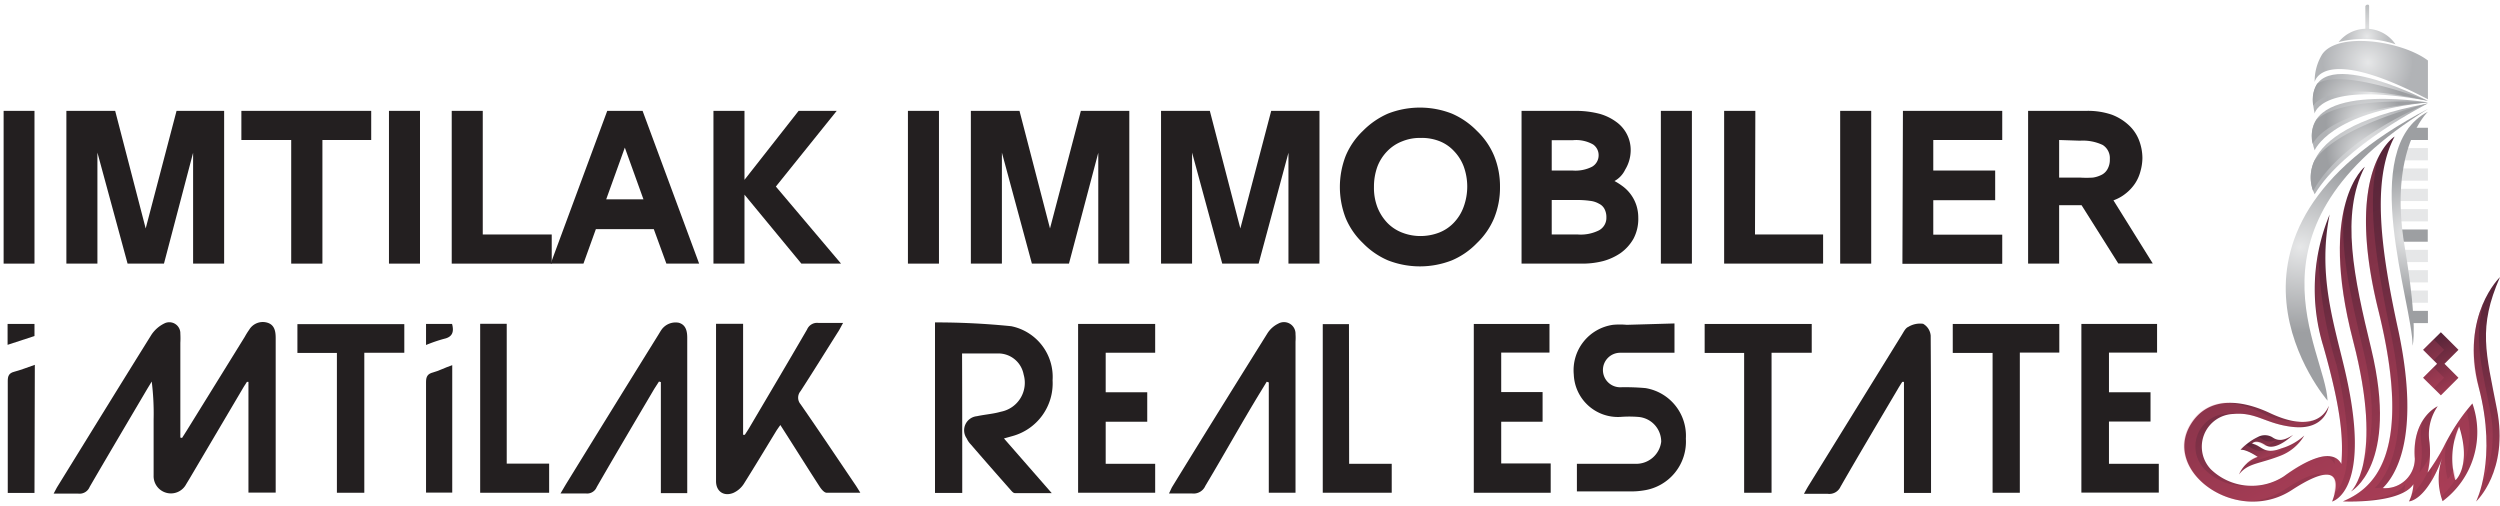 <svg id="Layer_1" data-name="Layer 1" xmlns="http://www.w3.org/2000/svg" xmlns:xlink="http://www.w3.org/1999/xlink" viewBox="0 0 145 29.37"><defs><style>.cls-1{fill:#231f20;}.cls-2{fill:url(#linear-gradient);}.cls-3{fill:url(#linear-gradient-2);}.cls-4{fill:url(#linear-gradient-3);}.cls-5{fill:url(#linear-gradient-4);}.cls-6{fill:url(#linear-gradient-5);}.cls-7{fill:url(#linear-gradient-6);}.cls-8{fill:url(#linear-gradient-7);}.cls-9{fill:url(#linear-gradient-8);}.cls-10{fill:url(#linear-gradient-9);}.cls-11{fill:url(#linear-gradient-10);}.cls-12{fill:url(#radial-gradient);}.cls-13{fill:url(#radial-gradient-2);}.cls-14{fill:url(#radial-gradient-3);}.cls-15{fill:url(#radial-gradient-4);}.cls-16{fill:url(#radial-gradient-5);}.cls-17{fill:url(#radial-gradient-6);}.cls-18{fill:url(#radial-gradient-7);}.cls-19{fill:url(#radial-gradient-8);}.cls-20{fill:url(#linear-gradient-11);}.cls-21{fill:url(#radial-gradient-9);}.cls-22{fill:url(#radial-gradient-10);}.cls-23{fill:url(#linear-gradient-12);}.cls-24{fill:url(#linear-gradient-13);}.cls-25{fill:url(#linear-gradient-14);}.cls-26{fill:url(#linear-gradient-15);}.cls-27{fill:url(#linear-gradient-16);}.cls-28{fill:url(#linear-gradient-17);}.cls-29,.cls-30,.cls-31,.cls-32,.cls-33,.cls-34{opacity:0.22;}.cls-29,.cls-30,.cls-31,.cls-32,.cls-33{isolation:isolate;}.cls-29{fill:url(#linear-gradient-18);}.cls-30{fill:url(#linear-gradient-19);}.cls-31{fill:url(#linear-gradient-20);}.cls-32{fill:url(#linear-gradient-21);}.cls-33{fill:url(#linear-gradient-22);}.cls-35{fill:url(#linear-gradient-23);}.cls-36{fill:url(#linear-gradient-24);}</style><linearGradient id="linear-gradient" x1="-2903.15" y1="-1103.68" x2="-2902.61" y2="-1103.68" gradientTransform="matrix(1.88, 0, 0, -1.31, 5602.37, -1422.03)" gradientUnits="userSpaceOnUse"><stop offset="0.23" stop-color="#9d9fa2"/><stop offset="1" stop-color="#e6e7e8"/></linearGradient><linearGradient id="linear-gradient-2" x1="-3091.24" y1="-1112.12" x2="-3090.88" y2="-1112.12" gradientTransform="matrix(3.12, 0, 0, -1.3, 9789.93, -1443)" xlink:href="#linear-gradient"/><linearGradient id="linear-gradient-3" x1="-3126.23" y1="-1109.78" x2="-3125.81" y2="-1109.78" gradientTransform="matrix(3.56, 0, 0, -1.31, 11256.52, -1439.42)" xlink:href="#linear-gradient"/><linearGradient id="linear-gradient-4" x1="-3126.36" y1="-1110.6" x2="-3125.81" y2="-1110.6" gradientTransform="matrix(3.56, 0, 0, -1.3, 11256.52, -1438.65)" xlink:href="#linear-gradient"/><linearGradient id="linear-gradient-5" x1="-3126.36" y1="-1108.25" x2="-3125.81" y2="-1108.25" gradientTransform="matrix(3.56, 0, 0, -1.31, 11256.52, -1435.07)" xlink:href="#linear-gradient"/><linearGradient id="linear-gradient-6" x1="-3126.36" y1="-1109.07" x2="-3125.81" y2="-1109.07" gradientTransform="matrix(3.56, 0, 0, -1.3, 11256.52, -1434.3)" xlink:href="#linear-gradient"/><linearGradient id="linear-gradient-7" x1="-3091.42" y1="-1108.31" x2="-3090.88" y2="-1108.31" gradientTransform="matrix(3.12, 0, 0, -1.3, 9789.93, -1432.13)" xlink:href="#linear-gradient"/><linearGradient id="linear-gradient-8" x1="-3045.25" y1="-1107.55" x2="-3044.71" y2="-1107.55" gradientTransform="matrix(2.69, 0, 0, -1.3, 8321.03, -1429.95)" xlink:href="#linear-gradient"/><linearGradient id="linear-gradient-9" x1="-3045.25" y1="-1106.79" x2="-3044.71" y2="-1106.79" gradientTransform="matrix(2.69, 0, 0, -1.3, 8321.03, -1427.78)" xlink:href="#linear-gradient"/><linearGradient id="linear-gradient-10" x1="-2941.44" y1="-1107.68" x2="-2940.9" y2="-1107.68" gradientTransform="matrix(2.05, 0, 0, -1.3, 6159.66, -1427.1)" xlink:href="#linear-gradient"/><radialGradient id="radial-gradient" cx="137.42" cy="-538.95" r="3.04" gradientTransform="matrix(1, 0, 0, -1, 0, -530.33)" gradientUnits="userSpaceOnUse"><stop offset="0" stop-color="#e6e7e8"/><stop offset="1" stop-color="#b1b3b6"/></radialGradient><radialGradient id="radial-gradient-2" cx="137.24" cy="-539.13" r="3" gradientTransform="matrix(1, 0, 0, -1, 0, -530.33)" gradientUnits="userSpaceOnUse"><stop offset="0" stop-color="#e6e7e8"/><stop offset="0.77" stop-color="#9d9fa2"/></radialGradient><radialGradient id="radial-gradient-3" cx="137.45" cy="-537.56" r="2.6" xlink:href="#radial-gradient"/><radialGradient id="radial-gradient-4" cx="137.16" cy="-537.44" r="2.53" gradientTransform="matrix(1, 0, 0, -1, 0, -530.33)" gradientUnits="userSpaceOnUse"><stop offset="0" stop-color="#e6e7e8"/><stop offset="0.89" stop-color="#9d9fa2"/></radialGradient><radialGradient id="radial-gradient-5" cx="137.48" cy="-535.77" r="2.49" xlink:href="#radial-gradient"/><radialGradient id="radial-gradient-6" cx="136.72" cy="-536.56" r="2.68" gradientTransform="matrix(1, 0, 0, -1, 0, -530.33)" gradientUnits="userSpaceOnUse"><stop offset="0" stop-color="#e6e7e8"/><stop offset="1" stop-color="#9d9fa2"/></radialGradient><radialGradient id="radial-gradient-7" cx="137.34" cy="-533.95" r="2.61" xlink:href="#radial-gradient"/><radialGradient id="radial-gradient-8" cx="133.42" cy="-968.18" r="7.22" gradientTransform="matrix(1, 0, 0, -0.89, 0, -847.35)" xlink:href="#radial-gradient-2"/><linearGradient id="linear-gradient-11" x1="137.3" y1="-530.66" x2="137.3" y2="-532.28" gradientTransform="matrix(1, 0, 0, -1, 0, -530.33)" gradientUnits="userSpaceOnUse"><stop offset="0" stop-color="#bcbec0"/><stop offset="0.75" stop-color="#dcddde"/></linearGradient><radialGradient id="radial-gradient-9" cx="137.29" cy="-532.44" r="1.21" gradientTransform="matrix(1, 0, 0, -1, 0, -530.33)" gradientUnits="userSpaceOnUse"><stop offset="0" stop-color="#e6e7e8"/><stop offset="1" stop-color="#bcbec0"/></radialGradient><radialGradient id="radial-gradient-10" cx="139.77" cy="-1112.89" r="5.63" gradientTransform="matrix(1, 0, 0, -0.86, 0, -943.49)" xlink:href="#radial-gradient-2"/><linearGradient id="linear-gradient-12" x1="135.79" y1="-559.3" x2="127.73" y2="-543.58" gradientTransform="matrix(1, 0, 0, -1, 0, -530.33)" gradientUnits="userSpaceOnUse"><stop offset="0" stop-color="#9f3a52"/><stop offset="1" stop-color="#472033"/></linearGradient><linearGradient id="linear-gradient-13" x1="140.56" y1="-556.84" x2="131.68" y2="-539.53" xlink:href="#linear-gradient-12"/><linearGradient id="linear-gradient-14" x1="142.32" y1="-552.91" x2="140.56" y2="-549.47" xlink:href="#linear-gradient-12"/><linearGradient id="linear-gradient-15" x1="131.89" y1="-556.99" x2="131.02" y2="-555.29" xlink:href="#linear-gradient-12"/><linearGradient id="linear-gradient-16" x1="146.84" y1="-557.86" x2="140.92" y2="-546.31" xlink:href="#linear-gradient-12"/><linearGradient id="linear-gradient-17" x1="142.66" y1="-559.12" x2="131.77" y2="-537.89" xlink:href="#linear-gradient-12"/><linearGradient id="linear-gradient-18" x1="143.48" y1="-553.02" x2="144.57" y2="-553.02" gradientTransform="matrix(1, 0, 0, -1, 0, -530.33)" gradientUnits="userSpaceOnUse"><stop offset="0" stop-color="#da4e6a"/><stop offset="0.49" stop-color="#d74c69"/><stop offset="1" stop-color="#d14b67"/></linearGradient><linearGradient id="linear-gradient-19" x1="126.69" y1="-552.18" x2="136.17" y2="-552.18" xlink:href="#linear-gradient-18"/><linearGradient id="linear-gradient-20" x1="129.93" y1="-556.41" x2="132.49" y2="-556.41" xlink:href="#linear-gradient-18"/><linearGradient id="linear-gradient-21" x1="135.71" y1="-549.75" x2="137.57" y2="-549.75" xlink:href="#linear-gradient-18"/><linearGradient id="linear-gradient-22" x1="135.89" y1="-549.44" x2="143.23" y2="-549.44" xlink:href="#linear-gradient-18"/><linearGradient id="linear-gradient-23" x1="140.54" y1="-552.24" x2="141.76" y2="-552.24" xlink:href="#linear-gradient-18"/><linearGradient id="linear-gradient-24" x1="140.54" y1="-550.62" x2="141.76" y2="-550.62" xlink:href="#linear-gradient-18"/></defs><title>V1</title><path class="cls-1" d="M10.56,25.4l.26-.41,3.38-5.46a3.89,3.89,0,0,1,.25-.4.92.92,0,0,1,1.07-.41c.41.13.47.51.47.89,0,1.81,0,3.62,0,5.43v3.53H14.41V22.15l-.09,0c-.08.13-.17.26-.25.4L11,27.75l-.2.33a1,1,0,0,1-1.16.5,1,1,0,0,1-.73-1c0-1.08,0-2.17,0-3.25a15,15,0,0,0-.11-2.2l-.25.41c-1.12,1.9-2.24,3.79-3.35,5.7a.63.63,0,0,1-.66.39c-.45,0-.91,0-1.43,0,.1-.18.16-.31.23-.42,1.81-2.93,3.62-5.87,5.44-8.79a1.9,1.9,0,0,1,.75-.66.64.64,0,0,1,.93.6,4.52,4.52,0,0,1,0,.52v5.05c0,.15,0,.3,0,.45Z"/><path class="cls-1" d="M55.81,28.59H54.23V18.7a42.89,42.89,0,0,1,4.42.22,3,3,0,0,1,2.4,3.14,3.17,3.17,0,0,1-2.32,3.23l-.5.14L61,28.6c-.78,0-1.46,0-2.14,0-.09,0-.18-.11-.25-.19-.77-.87-1.54-1.75-2.3-2.63a1.21,1.21,0,0,1-.24-.35.82.82,0,0,1,.59-1.29c.46-.1.94-.13,1.39-.26a1.71,1.71,0,0,0,1.32-2.16,1.49,1.49,0,0,0-1.48-1.22c-.68,0-1.35,0-2.09,0C55.81,23.17,55.81,25.86,55.81,28.59Z"/><path class="cls-1" d="M41.52,18.78H43.1v6.44l.1,0c.08-.13.18-.27.26-.41,1.12-1.9,2.24-3.79,3.35-5.7a.63.63,0,0,1,.66-.38c.45,0,.91,0,1.43,0-.11.19-.17.32-.25.45-.74,1.17-1.47,2.35-2.22,3.51a.58.58,0,0,0,0,.75c1.07,1.54,2.11,3.1,3.16,4.65.09.13.18.28.31.49-.7,0-1.33,0-1.95,0-.14,0-.3-.19-.4-.34-.76-1.17-1.5-2.36-2.29-3.59-.11.16-.2.28-.27.4-.61,1-1.21,2-1.84,3a1.41,1.41,0,0,1-.62.54c-.55.22-1-.09-1-.68,0-.13,0-.26,0-.38V18.78Z"/><path class="cls-1" d="M97.12,18.76v1.7H95.86c-.63,0-1.26,0-1.89,0a1,1,0,0,0-1,1,1,1,0,0,0,1.06,1,13.19,13.19,0,0,1,1.41.05,2.8,2.8,0,0,1,2.34,2.93,2.86,2.86,0,0,1-2.42,3,4.49,4.49,0,0,1-.9.06c-1,0-2,0-3,0V26.9h1.83c.51,0,1,0,1.55,0a1.46,1.46,0,0,0,1.51-1.28A1.44,1.44,0,0,0,95,24.18a6.55,6.55,0,0,0-1,0,2.56,2.56,0,0,1-2.72-2.45,2.66,2.66,0,0,1,2.27-2.89,4.25,4.25,0,0,1,.8,0Z"/><path class="cls-1" d="M38.22,22.13l-.27.42c-1.12,1.9-2.24,3.79-3.34,5.7a.6.6,0,0,1-.63.37c-.46,0-.93,0-1.47,0l.3-.51q2.67-4.34,5.36-8.67c.07-.11.13-.22.2-.32a1,1,0,0,1,1-.4c.42.12.49.5.49.88v9H38.33V22.16Z"/><path class="cls-1" d="M112,28.59h-1.57V22.15l-.1,0c-.09.14-.18.28-.26.42-1.11,1.88-2.23,3.76-3.32,5.66a.71.71,0,0,1-.75.41c-.43,0-.87,0-1.37,0,.11-.2.18-.33.26-.46l5.41-8.75c.11-.17.21-.4.38-.47a1.31,1.31,0,0,1,.86-.18.87.87,0,0,1,.44.69C112,22.47,112,25.51,112,28.59Z"/><path class="cls-1" d="M73.47,22.14l-.36.59C72,24.55,71,26.36,69.91,28.18a.74.74,0,0,1-.78.44c-.42,0-.85,0-1.33,0,.08-.15.12-.26.18-.37,1.84-3,3.67-5.94,5.52-8.9a1.55,1.55,0,0,1,.64-.58.67.67,0,0,1,1,.61,3.09,3.09,0,0,1,0,.43v8.77H73.59v-6.4Z"/><path class="cls-1" d="M67,18.79v1.67H64.13v2.29h2.41v1.71H64.13V26.9H67v1.68H62.53V18.79Z"/><path class="cls-1" d="M85.48,18.79h4.39v1.66h-2.8v2.29h2.4v1.72h-2.4v2.42h2.87v1.7H85.48Z"/><path class="cls-1" d="M125.21,26.9v1.67h-4.49V18.79h4.39v1.66h-2.79v2.3h2.41v1.7h-2.41V26.9Z"/><path class="cls-1" d="M23.45,18.8v1.66H21.13v8.12H19.54V20.47H17.25V18.8Z"/><path class="cls-1" d="M102.75,20.46v8.12h-1.59V20.47H98.87V18.79h6.21v1.67Z"/><path class="cls-1" d="M117.15,20.45v8.13h-1.58V20.47h-2.31V18.79h6.18v1.66Z"/><path class="cls-1" d="M27.85,18.78h1.54v8.11h2.46v1.69h-4Z"/><path class="cls-1" d="M78.25,26.9h2.47v1.68h-4V18.8h1.52Z"/><path class="cls-1" d="M2,28.59H.45c0-.14,0-.27,0-.41,0-2,0-4.05,0-6.08,0-.3.07-.46.38-.54s.77-.25,1.19-.4Z"/><path class="cls-1" d="M26.23,21.18v7.39H24.71c0-.13,0-.27,0-.41,0-2,0-4,0-6,0-.33.1-.48.41-.56S25.81,21.32,26.23,21.18Z"/><path class="cls-1" d="M2,18.79v.7L.44,20V18.79Z"/><path class="cls-1" d="M26.22,18.79c.13.48,0,.76-.46.86a8.73,8.73,0,0,0-1.05.36V18.79Z"/><rect class="cls-2" x="139.8" y="18.03" width="1.02" height="0.71"/><rect class="cls-3" x="139.71" y="7.41" width="1.11" height="0.71"/><rect class="cls-4" x="139.32" y="8.59" width="1.5" height="0.71"/><rect class="cls-5" x="138.89" y="9.77" width="1.93" height="0.71"/><rect class="cls-6" x="138.89" y="10.95" width="1.93" height="0.71"/><rect class="cls-7" x="138.89" y="12.13" width="1.93" height="0.71"/><rect class="cls-8" x="139.12" y="13.31" width="1.69" height="0.71"/><rect class="cls-9" x="139.36" y="14.49" width="1.46" height="0.71"/><rect class="cls-10" x="139.36" y="15.67" width="1.46" height="0.71"/><rect class="cls-11" x="139.71" y="16.85" width="1.11" height="0.71"/><path class="cls-12" d="M134.25,11.26S132.12,7.63,140.82,6c0,0-4.89,2.45-6.57,5.27"/><path class="cls-13" d="M134.23,9.33c.63-.95,2.35-2.16,6.59-3.34,0,0-5,2-6.66,5.09a2.31,2.31,0,0,1,.07-1.75"/><path class="cls-14" d="M134.25,8.72s.88-2.2,6.57-2.78c0,0-7.95-1.33-6.57,2.78"/><path class="cls-15" d="M134.14,8.33c.36-.62,1.71-2,6.68-2.39,0,0-4.88-.4-6.46,1a1.78,1.78,0,0,0-.22,1.42"/><path class="cls-16" d="M134.25,6.58s.35-1.9,6.57-.73c0,0-7.62-3.95-6.57.73"/><path class="cls-17" d="M134.41,4.84a1.78,1.78,0,0,0-.24,1.29c.29-.43,1.55-1.44,6.65-.28,0,0-4.9-1.94-6.41-1"/><path class="cls-18" d="M134.25,4.76s.39-2.24,6.57,1V3.51c-1.5-1.14-5.24-1.69-6.14-.35a3,3,0,0,0-.43,1.6"/><path class="cls-19" d="M140.82,6.32C126.69,13.67,135,23.24,135,23.24c-.14-3-5.37-10,5.82-16.92"/><path class="cls-20" d="M137.41,1.82s0,.08-.11.08-.11,0-.11-.08V.35s.05-.08.11-.08.11,0,.11.08Z"/><path class="cls-21" d="M138.94,2.57a5.79,5.79,0,0,0-3.3-.13,2.05,2.05,0,0,1,3.3.13"/><path class="cls-22" d="M140.82,6.48s-2.31,2.14-1.35,7.82c.79,4.72.46,5.75.46,5.75,0-2.45-3.25-11.44.89-13.57"/><path class="cls-23" d="M135.94,21.2c-.63-2.63-1.5-5.36-.82-8.76a11.26,11.26,0,0,0-.37,7.63c1.14,4,1.14,5.56,1.05,6.84-.55-1-2.11-.17-3.34.72a3.42,3.42,0,0,1-4.23-.41,1.9,1.9,0,0,1,1.3-3.21c1.35-.12,1.86.57,3.44.75,1.92.22,2.1-1.22,2.1-1.22-.39.92-1.47,1.34-3.43.41-1.64-.77-3.57-1-4.59.69-1.64,2.74,2.71,5.85,5.88,3.78,3.59-2.34,2.33.67,2.33.67S137.71,28.51,135.94,21.2Z"/><path class="cls-24" d="M136.35,28.51s2.81-1.51,1.18-8.29c-1-4.12-1.8-7.78-.37-10.55,0,0-2.74,2.17-.68,10.09C138.3,26.78,136.35,28.51,136.35,28.51Z"/><polygon class="cls-25" points="141.57 22.93 142.59 21.91 141.78 21.1 142.59 20.29 141.57 19.27 140.54 20.29 141.35 21.1 140.54 21.91 141.57 22.93"/><path class="cls-26" d="M129.86,27.52c.53-.67,1.13-.59,2.39-1.08a2.76,2.76,0,0,0,1.4-1.18,3.45,3.45,0,0,1-1.34.75c-1,.39-1.09-.15-1.69-.28,0,0,.19-.3.78.09s1.6-.6,1.6-.6c-.51.34-.86.39-1.22.13a.85.85,0,0,0-.83,0,3.41,3.41,0,0,0-1,.74c.33-.05,1,.41,1,.41A1.87,1.87,0,0,0,129.86,27.52Z"/><path class="cls-27" d="M145,16.07s-2.32,2.21-1.23,6.4-.16,6.62-.16,6.62,1.92-1.76,1.21-5.37C144.19,20.46,143.71,19,145,16.07Z"/><path class="cls-28" d="M143.4,23.4a11.54,11.54,0,0,0-1.66,2.51,11.26,11.26,0,0,1-.94,1.5,5.13,5.13,0,0,0,.11-1.77,2.86,2.86,0,0,1,.48-2.08s-1.51.66-1.33,3.05a1.72,1.72,0,0,1-1.86,1.7c.64-.63,2.24-2.77.92-9.07-1-4.56-1.61-8.77-.23-11.32,0,0-3,1.78-.94,10.09,2.14,8.67-.5,10.4-2.06,11.07,0,0,3.34.17,4.09-1a2.44,2.44,0,0,1-.26,1h0s1,0,1.95-2.57h0a3.72,3.72,0,0,0,0,2.56A5,5,0,0,0,143.4,23.4Zm-1,4.43a4.59,4.59,0,0,1,.23-3.1C143.35,27,142.44,27.83,142.44,27.83Z"/><path class="cls-29" d="M144.41,23.72c-.52-2.67-.93-4.16-.35-6.21a7.28,7.28,0,0,0-.29,5,11.61,11.61,0,0,1,.25,5.39,6.63,6.63,0,0,0,.39-4.14"/><path class="cls-30" d="M135.53,21.2a23.86,23.86,0,0,1-1.06-6.59,11.9,11.9,0,0,0,.28,5.46c1.14,4,1.14,5.56,1.05,6.84a.79.79,0,0,0-.39-.38c0,.13,0,.26,0,.38a.83.83,0,0,0-.62-.45,5.87,5.87,0,0,0-2.31,1.17,3.15,3.15,0,0,1-2,.54,3.26,3.26,0,0,1-2.6-.94A1.9,1.9,0,0,1,129.11,24a4.46,4.46,0,0,1,.51,0c1.29-.07,1.81.59,3.35.76h.17a1.72,1.72,0,0,0,1-.39,2,2,0,0,1-.84.08,4.18,4.18,0,0,1-2.12-.51,5.77,5.77,0,0,0-2.09-.59,2.5,2.5,0,0,0-2.08,1.28c-1.23,2.05.92,4.32,3.41,4.45a4.18,4.18,0,0,0,2.06-.67c1.19-.78,1.85-1,2.19-.87.91-.18.81.66.67,1.17C136,28,136.73,26.66,135.53,21.2Z"/><path class="cls-31" d="M130.23,25.79c.39.16.57.47,1.2.32a1.33,1.33,0,0,0,.88-.1l.18-.07a2.94,2.94,0,0,1-.83.5c-.57.22-1,.33-1.37.44a1.58,1.58,0,0,1,.66-.41s-.69-.45-1-.4l.3-.28m.83.12a.58.58,0,0,1-.25-.09l-.12-.07A1.79,1.79,0,0,1,131.06,25.91Zm1-.41a2.1,2.1,0,0,1-.62.36l-.08,0c-.51-.34-.72-.16-.77-.11a.69.69,0,0,0-.2-.07,1.79,1.79,0,0,1,.53-.31l.12,0a.41.41,0,0,1,.11.07.77.77,0,0,0,.77.11Z"/><path class="cls-32" d="M137.05,26.91c.52-1.29.84-3.23,0-6.69-.74-3.09-1.38-5.92-1.06-8.31-.39,1.55-.52,4,.48,7.85s.87,5.79.57,7.15"/><path class="cls-33" d="M142.79,27.19a5,5,0,0,0,.27-3.38,11.74,11.74,0,0,0-.79,1.15q.07.32.12.6a3.62,3.62,0,0,1,.28-.83,4.15,4.15,0,0,1,.12,2.46m-1.7-.19a4.52,4.52,0,0,0-.08.92,8.92,8.92,0,0,0,.66-1.4h0a4.23,4.23,0,0,0-.07,2.26,4.94,4.94,0,0,0,.84-1q-.08-.33-.12-.63a1.6,1.6,0,0,1-.35.65,5,5,0,0,1-.05-2.26l-.18.34C141.53,26.31,141.3,26.68,141.09,27Zm-.16-.5a8.42,8.42,0,0,1-.61.91,4.86,4.86,0,0,0,.11-1.77,2.89,2.89,0,0,1,.09-1.25,3.52,3.52,0,0,0-.46,2.22,1.72,1.72,0,0,1-1.86,1.7l.06-.07a2,2,0,0,1-.53.07c.64-.63,2.24-2.77.92-9.07-.82-3.91-1.41-7.56-.71-10.12-.65,1.32-1.22,4,0,8.89,2.14,8.67-.5,10.4-2.06,11.07h.21c1,0,2.87-.16,3.41-1a2.84,2.84,0,0,1-.07.45,1.43,1.43,0,0,0,.54-.45,2.26,2.26,0,0,1-.13.65,4.23,4.23,0,0,0,1-1.43l0,.07A5.08,5.08,0,0,0,140.93,26.5Z"/><g class="cls-34"><polygon class="cls-35" points="141.15 21.3 141.76 21.91 141.15 22.52 140.54 21.91 141.15 21.3"/><polygon class="cls-36" points="141.15 19.68 141.76 20.29 141.15 20.9 140.54 20.29 141.15 19.68"/></g><path class="cls-1" d="M.21,15.29V6.43H2v8.86Z"/><path class="cls-1" d="M7.4,15.29,5.65,8.85v6.44H3.85V6.43H6.68l1.77,6.82,1.79-6.82H13v8.86h-1.8V8.86L9.51,15.29Z"/><path class="cls-1" d="M16.89,8.12H14V6.43h7.53V8.12H18.7v7.17H16.89Z"/><path class="cls-1" d="M22.56,15.29V6.43h1.8v8.86Z"/><path class="cls-1" d="M28,13.6H32v1.69H26.2V6.43H28Z"/><path class="cls-1" d="M40.55,15.29h-1.9l-.73-2H34.56l-.72,2h-1.9l3.28-8.86h2.05Zm-5.39-3.73h2.16l-1.08-3Z"/><path class="cls-1" d="M41.38,15.29V6.43h1.8v4l3.14-4h2.21L45,10.82l3.78,4.47H46.48l-3.3-4v4Z"/><path class="cls-1" d="M52.66,15.29V6.43h1.8v8.86Z"/><path class="cls-1" d="M59.85,15.29,58.11,8.85v6.44h-1.8V6.43h2.82l1.77,6.82,1.79-6.82H65.5v8.86H63.7V8.86L62,15.29Z"/><path class="cls-1" d="M70.89,15.29,69.14,8.85v6.44h-1.8V6.43h2.83l1.77,6.82,1.79-6.82h2.8v8.86h-1.8V8.86L73,15.29Z"/><path class="cls-1" d="M87,10.84a4.7,4.7,0,0,1-.34,1.81,4.29,4.29,0,0,1-1,1.45,4.4,4.4,0,0,1-1.45,1,5.09,5.09,0,0,1-3.71,0,4.5,4.5,0,0,1-1.45-1,4.29,4.29,0,0,1-1-1.45,5,5,0,0,1,0-3.61,4.29,4.29,0,0,1,1-1.45,4.67,4.67,0,0,1,1.45-1,5.09,5.09,0,0,1,3.71,0,4.56,4.56,0,0,1,1.45,1,4.29,4.29,0,0,1,1,1.45A4.69,4.69,0,0,1,87,10.84ZM84.89,12a3.42,3.42,0,0,0,0-2.36,2.62,2.62,0,0,0-.57-.89,2.28,2.28,0,0,0-.85-.57A2.8,2.8,0,0,0,82.39,8a2.68,2.68,0,0,0-1.07.2,2.4,2.4,0,0,0-.86.57,2.62,2.62,0,0,0-.57.89,3.4,3.4,0,0,0-.2,1.18,3.14,3.14,0,0,0,.2,1.18,2.77,2.77,0,0,0,.57.9,2.4,2.4,0,0,0,.86.57,2.91,2.91,0,0,0,1.07.2,3,3,0,0,0,1.08-.2,2.36,2.36,0,0,0,.85-.57A2.61,2.61,0,0,0,84.89,12Z"/><path class="cls-1" d="M94.58,8.73a2.18,2.18,0,0,1-.32,1.11,1.48,1.48,0,0,1-.62.66,3.62,3.62,0,0,1,.43.27,2.24,2.24,0,0,1,.85,1.17,2.35,2.35,0,0,1,.1.69,2.45,2.45,0,0,1-.28,1.22,2.6,2.6,0,0,1-.75.83,3.37,3.37,0,0,1-1,.46,4.79,4.79,0,0,1-1.19.15H88.25V6.43h3.09a5.5,5.5,0,0,1,1.43.17,3,3,0,0,1,1,.49,2,2,0,0,1,.81,1.64ZM92.72,9a.75.75,0,0,0-.32-.62,2,2,0,0,0-1.16-.25H90V9.89h1.2a2.13,2.13,0,0,0,1.14-.22A.76.76,0,0,0,92.72,9Zm.45,3.61a1,1,0,0,0-.11-.49.69.69,0,0,0-.31-.3,1.32,1.32,0,0,0-.52-.17,5.12,5.12,0,0,0-.73-.05H90v2h1.51a2.37,2.37,0,0,0,1.23-.24A.82.82,0,0,0,93.17,12.6Z"/><path class="cls-1" d="M96.33,15.29V6.43h1.8v8.86Z"/><path class="cls-1" d="M101.79,13.6h3.95v1.69H100V6.43h1.81Z"/><path class="cls-1" d="M106.73,15.29V6.43h1.8v8.86Z"/><path class="cls-1" d="M110.37,6.43h5.76V8.12h-4V9.89h3.59v1.72h-3.59v2h4v1.69h-5.79Z"/><path class="cls-1" d="M120.73,11.9h-1.3v3.39h-1.8V6.43H121a4.31,4.31,0,0,1,1.48.22,3,3,0,0,1,1,.62,2.32,2.32,0,0,1,.59.88,2.92,2.92,0,0,1,.19,1,2.87,2.87,0,0,1-.11.77,2.36,2.36,0,0,1-.31.71,2.53,2.53,0,0,1-.57.61,2.39,2.39,0,0,1-.69.38l2.28,3.66h-2Zm-1.3-3.78V10.3h1.21a5.66,5.66,0,0,0,.75,0,1.63,1.63,0,0,0,.54-.18.81.81,0,0,0,.32-.34,1.09,1.09,0,0,0,.12-.55.9.9,0,0,0-.41-.82,2.69,2.69,0,0,0-1.32-.25Z"/></svg>